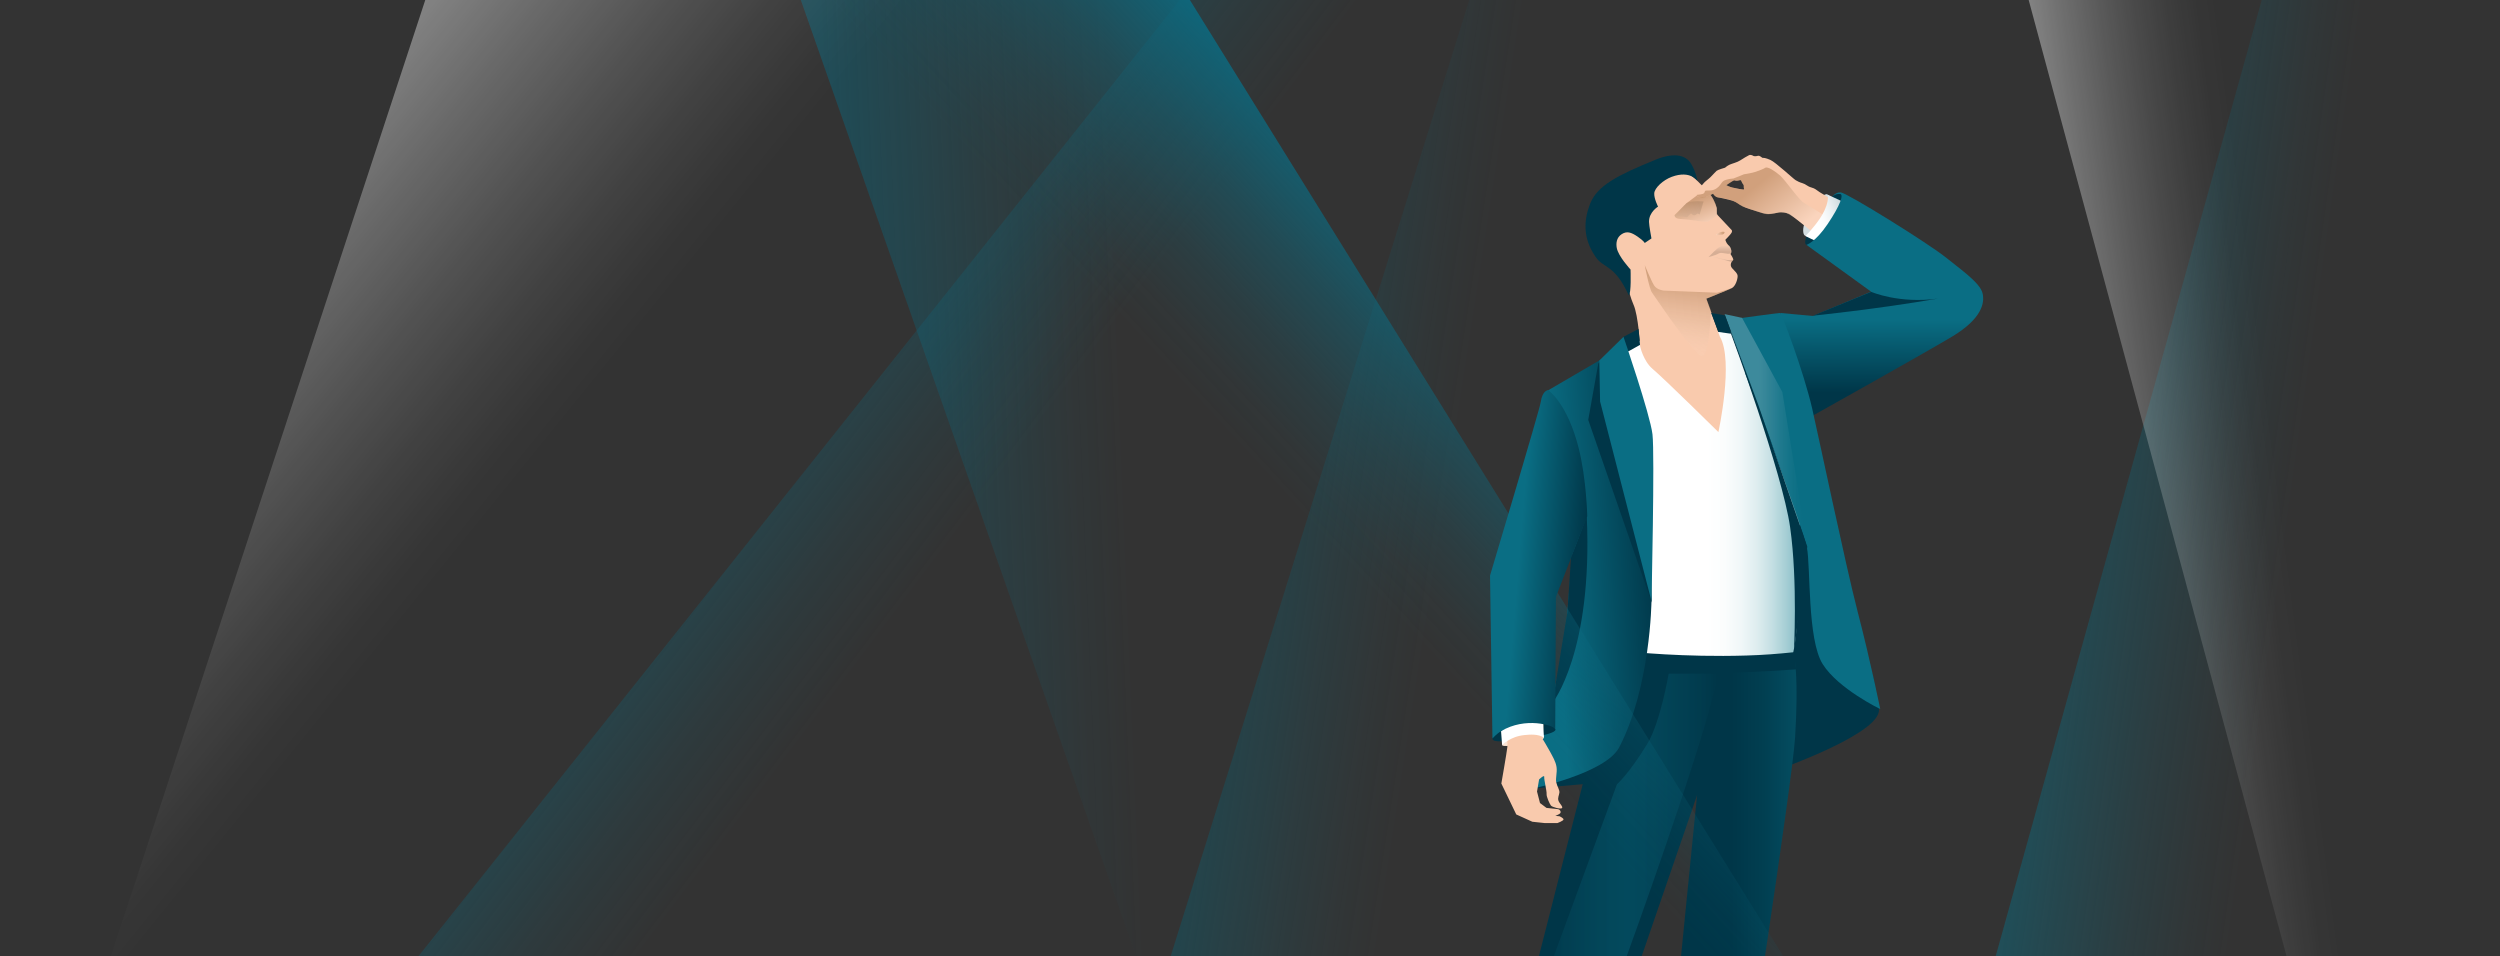 <?xml version="1.0" encoding="UTF-8"?>
<svg id="Layer_4" xmlns="http://www.w3.org/2000/svg" width="1600" height="612" xmlns:xlink="http://www.w3.org/1999/xlink" viewBox="0 0 1600 612">
  <rect x="0" y="0" width="1600" height="612" fill="#333333" stroke="none"/>
  <defs>
    <clipPath id="clippath">
      <rect x="0" width="1600" height="612" style="fill: none;"/>
    </clipPath>
    <linearGradient id="linear-gradient" x1="1067.018" y1="564.561" x2="1256.028" y2="564.561" gradientUnits="userSpaceOnUse">
      <stop offset=".218" stop-color="#003648"/>
      <stop offset=".328" stop-color="#013f51"/>
      <stop offset=".515" stop-color="#06576c"/>
      <stop offset=".651" stop-color="#0a6e84"/>
    </linearGradient>
    <linearGradient id="linear-gradient-2" x1="1030.448" y1="317.866" x2="1151.968" y2="317.866" gradientUnits="userSpaceOnUse">
      <stop offset=".508" stop-color="#fff"/>
      <stop offset=".605" stop-color="#fbfdfd"/>
      <stop offset=".691" stop-color="#f0f7f8"/>
      <stop offset=".774" stop-color="#deedef"/>
      <stop offset=".853" stop-color="#c4dfe3"/>
      <stop offset=".931" stop-color="#a4cdd4"/>
      <stop offset="1" stop-color="#80bac3"/>
    </linearGradient>
    <linearGradient id="linear-gradient-3" x1="1042.089" y1="423.971" x2="1171.645" y2="423.971" gradientUnits="userSpaceOnUse">
      <stop offset=".033" stop-color="#003648"/>
      <stop offset=".546" stop-color="#003648"/>
      <stop offset="1" stop-color="#003648"/>
    </linearGradient>
    <linearGradient id="linear-gradient-4" x1="1064.048" y1="360.56" x2="965.173" y2="367.637" gradientUnits="userSpaceOnUse">
      <stop offset=".033" stop-color="#003648"/>
      <stop offset=".703" stop-color="#0a6e84"/>
    </linearGradient>
    <linearGradient id="linear-gradient-5" x1="1074.029" y1="225.51" x2="1082.583" y2="161.745" gradientUnits="userSpaceOnUse">
      <stop offset="0" stop-color="#fce4d4" stop-opacity=".2"/>
      <stop offset=".02" stop-color="#f8dfce" stop-opacity=".227"/>
      <stop offset=".363" stop-color="#c29b79" stop-opacity=".644"/>
      <stop offset=".621" stop-color="#a17044" stop-opacity=".903"/>
      <stop offset=".764" stop-color="#956131"/>
    </linearGradient>
    <linearGradient id="linear-gradient-6" x1="1100.801" y1="156.393" x2="1100.801" y2="162.229" gradientUnits="userSpaceOnUse">
      <stop offset="0" stop-color="#fce4d4"/>
      <stop offset=".808" stop-color="#786456"/>
    </linearGradient>
    <linearGradient id="linear-gradient-7" x1="842.457" y1="-102.307" x2="848.159" y2="-102.307" gradientTransform="translate(287.763 401.709) rotate(-10.332)" gradientUnits="userSpaceOnUse">
      <stop offset="0" stop-color="#fce4d4"/>
      <stop offset=".808" stop-color="#956131"/>
    </linearGradient>
    <linearGradient id="linear-gradient-8" x1="835.744" y1="-85.878" x2="850.55" y2="-85.878" gradientTransform="translate(287.763 401.709) rotate(-10.332)" xlink:href="#linear-gradient-6"/>
    <linearGradient id="linear-gradient-9" x1="958.682" y1="570.234" x2="1099.586" y2="570.234" gradientUnits="userSpaceOnUse">
      <stop offset=".15" stop-color="#003648"/>
      <stop offset=".588" stop-color="#0a6e84" stop-opacity=".7"/>
      <stop offset="1" stop-color="#003648"/>
    </linearGradient>
    <linearGradient id="linear-gradient-10" x1="820.181" y1="-102.342" x2="845.208" y2="-107.518" gradientTransform="translate(277.08 378.128) rotate(-9.668)" xlink:href="#linear-gradient-6"/>
    <linearGradient id="linear-gradient-11" x1="1146.509" y1="150.365" x2="1116.218" y2="113.039" gradientTransform="matrix(1,0,0,1,0,0)" xlink:href="#linear-gradient-7"/>
    <linearGradient id="linear-gradient-12" x1="679.959" y1="-496.946" x2="721.359" y2="-496.946" gradientTransform="translate(714.892 864.628) rotate(-22.482)" gradientUnits="userSpaceOnUse">
      <stop offset=".254" stop-color="#fff"/>
      <stop offset=".374" stop-color="#fafbfc"/>
      <stop offset=".511" stop-color="#ecf1f3"/>
      <stop offset=".658" stop-color="#d5e1e4"/>
      <stop offset=".809" stop-color="#b5cad0"/>
      <stop offset=".96" stop-color="#8eaeb8"/>
    </linearGradient>
    <linearGradient id="linear-gradient-13" x1="680.81" y1="-366.047" x2="724.749" y2="-470.934" gradientTransform="translate(714.892 864.628) rotate(-22.482)" gradientUnits="userSpaceOnUse">
      <stop offset=".128" stop-color="#003648"/>
      <stop offset=".544" stop-color="#0a6e84"/>
    </linearGradient>
    <linearGradient id="linear-gradient-14" x1="1103.756" y1="275.301" x2="1156.588" y2="275.301" gradientUnits="userSpaceOnUse">
      <stop offset=".419" stop-color="#3d8a9c"/>
      <stop offset=".491" stop-color="#39889a" stop-opacity=".936"/>
      <stop offset=".613" stop-color="#318396" stop-opacity=".765"/>
      <stop offset=".77" stop-color="#227b8f" stop-opacity=".486"/>
      <stop offset=".954" stop-color="#0f7086" stop-opacity=".104"/>
      <stop offset="1" stop-color="#0a6e84" stop-opacity="0"/>
    </linearGradient>
    <linearGradient id="linear-gradient-15" x1="999.723" y1="295.069" x2="1065.848" y2="302.009" gradientUnits="userSpaceOnUse">
      <stop offset="0" stop-color="#0a6e84"/>
      <stop offset=".71" stop-color="#0a6e84"/>
    </linearGradient>
    <linearGradient id="linear-gradient-16" x1="1089.539" y1="146.245" x2="1080.977" y2="124.451" gradientTransform="matrix(1,0,0,1,0,0)" xlink:href="#linear-gradient-7"/>
    <linearGradient id="linear-gradient-17" x1="616.511" y1="272.785" x2="1010.947" y2="333.897" gradientUnits="userSpaceOnUse">
      <stop offset=".403" stop-color="#0a5b6d"/>
      <stop offset=".513" stop-color="#0a6275" stop-opacity=".624"/>
      <stop offset=".631" stop-color="#0a687d" stop-opacity=".285"/>
      <stop offset=".726" stop-color="#0a6c82" stop-opacity=".076"/>
      <stop offset=".787" stop-color="#0a6e84" stop-opacity="0"/>
    </linearGradient>
    <linearGradient id="linear-gradient-18" x1="7530.577" y1="-12430.298" x2="7261.845" y2="-12303.554" gradientTransform="translate(12270.224 -8176.942) rotate(-157.114)" gradientUnits="userSpaceOnUse">
      <stop offset=".131" stop-color="#0b657b"/>
      <stop offset=".204" stop-color="#0a667c" stop-opacity=".858"/>
      <stop offset=".46" stop-color="#0a6a80" stop-opacity=".396"/>
      <stop offset=".65" stop-color="#0a6d83" stop-opacity=".109"/>
      <stop offset=".752" stop-color="#0a6e84" stop-opacity="0"/>
    </linearGradient>
    <linearGradient id="linear-gradient-19" x1="362.774" y1="-2.629" x2="764.678" y2="300.348" gradientUnits="userSpaceOnUse">
      <stop offset=".166" stop-color="#0c6a80"/>
      <stop offset=".205" stop-color="#0c6a80" stop-opacity=".926"/>
      <stop offset=".491" stop-color="#0c6a80" stop-opacity=".429"/>
      <stop offset=".7" stop-color="#0c6a80" stop-opacity=".118"/>
      <stop offset=".808" stop-color="#0c6a80" stop-opacity="0"/>
    </linearGradient>
    <linearGradient id="linear-gradient-20" x1="3956.815" y1="-12273.838" x2="3748.44" y2="-12115.669" gradientTransform="translate(12746.457 -5554.261) rotate(-134.772)" gradientUnits="userSpaceOnUse">
      <stop offset=".26" stop-color="#0a6e84"/>
      <stop offset=".427" stop-color="#0a6e84" stop-opacity=".656"/>
      <stop offset=".622" stop-color="#0a6e84" stop-opacity=".302"/>
      <stop offset=".772" stop-color="#0a6e84" stop-opacity=".082"/>
      <stop offset=".858" stop-color="#0a6e84" stop-opacity="0"/>
    </linearGradient>
    <linearGradient id="linear-gradient-21" x1="1014.848" y1="180.827" x2="718.175" y2="454.071" gradientUnits="userSpaceOnUse">
      <stop offset=".125" stop-color="#0c6a80"/>
      <stop offset=".2" stop-color="#0c6a80" stop-opacity=".762"/>
      <stop offset=".318" stop-color="#0c6a80" stop-opacity=".434"/>
      <stop offset=".425" stop-color="#0c6a80" stop-opacity=".196"/>
      <stop offset=".517" stop-color="#0c6a80" stop-opacity=".052"/>
      <stop offset=".581" stop-color="#0c6a80" stop-opacity="0"/>
    </linearGradient>
    <linearGradient id="linear-gradient-22" x1="1017.74" y1="364.804" x2="947.108" y2="359.038" gradientUnits="userSpaceOnUse">
      <stop offset=".057" stop-color="#003648"/>
      <stop offset=".651" stop-color="#0a6e84"/>
    </linearGradient>
    <linearGradient id="linear-gradient-23" x1="6781.524" y1="-12121.85" x2="6599.8" y2="-12015.509" gradientTransform="translate(12270.224 -8176.942) rotate(-157.114)" gradientUnits="userSpaceOnUse">
      <stop offset=".159" stop-color="#fff" stop-opacity=".8"/>
      <stop offset=".265" stop-color="#fff" stop-opacity=".587"/>
      <stop offset=".382" stop-color="#fff" stop-opacity=".38"/>
      <stop offset=".492" stop-color="#fff" stop-opacity=".215"/>
      <stop offset=".591" stop-color="#fff" stop-opacity=".097"/>
      <stop offset=".675" stop-color="#fff" stop-opacity=".026"/>
      <stop offset=".735" stop-color="#fff" stop-opacity="0"/>
    </linearGradient>
    <linearGradient id="linear-gradient-24" x1="13160.23" y1="-8608.879" x2="12807.937" y2="-8498.88" gradientTransform="translate(9206.669 12964.759) rotate(-158.356) scale(1 -1)" gradientUnits="userSpaceOnUse">
      <stop offset=".061" stop-color="#fff" stop-opacity=".8"/>
      <stop offset=".241" stop-color="#fff" stop-opacity=".521"/>
      <stop offset=".405" stop-color="#fff" stop-opacity=".297"/>
      <stop offset=".544" stop-color="#fff" stop-opacity=".136"/>
      <stop offset=".654" stop-color="#fff" stop-opacity=".037"/>
      <stop offset=".72" stop-color="#fff" stop-opacity="0"/>
    </linearGradient>
  </defs>
  <g style="clip-path: url(#clippath);">
    <g>
      <path d="M1019.814,501.471c-1.418-.293-39.886,3.414-39.886,3.414l36.789-14.922,38.17-11.708-35.072,23.216Z" style="fill: #003648;"/>
      <path d="M1202.172,452.505c6.202,15.67-66.138,40.773-66.138,40.773,0,0,17.3-46.636,10.86-64.446-6.441-17.81-10.281-21.237-10.281-21.237l-13.068-133.415s67.421,136.15,72.619,150.863c5.6,15.853,1.85,9.423,6.008,27.462Z" style="fill: #003648;"/>
      <path d="M1148.563,422.025s2.556,12.639.31,49.702c-1.72,28.376-33.809,236.1-33.809,236.1l-48.719-.301,19.779-198.623-68.498,199.225-56.839-1.504,61.447-241.222,7.848-44.407,118.481,1.03Z" style="fill: url(#linear-gradient);"/>
      <path d="M1109.699,211.737l42.188,109.911s1.045,73.404-4.34,96.751c-2.736,11.864-117.098,1.171-117.098,1.171l6.389-191.222,14.54-11.883,39.269-3.522,19.053-1.207Z" style="fill: url(#linear-gradient-2);"/>
      <path d="M1149.487,428.408c-79.536,5.626-107.399-.399-107.399-.399l1.825-10.875s33.427,3.624,73.784,2.403c10.751-.325,19.631-.994,30.865-2.167.237,5.576.688,6.778.925,11.039Z" style="fill: url(#linear-gradient-3);"/>
      <path d="M1034.336,224.382l-44.408,25.938,2.944,10.245c3.352,4.681,6.691,10.906,8.55,18.676l5.296,11.252,1.825,36.251-5.835,69.532-1.466,17.469-21.314,91.141s47.658-9.811,56.391-26.631c20.08-38.674,20.631-93.548,20.631-93.548l-7.565-109.936-15.049-50.388Z" style="fill: url(#linear-gradient-4);"/>
      <path d="M1015.528,330.111c-2.063,6.146-10.064,26.39-10.064,26.39l-2.32,35.213-9.559,58.131s25.963-32.307,21.943-119.735Z" style="fill: #003648;"/>
      <path d="M1107.832,163.053s1.933,2.895,1.356,3.468-1.783,1.711-1.413,3.726c.324,1.766,4.281,4.083,4.309,6.349.028,2.265-1.407,6.641-3.728,7.802-2.32,1.161-16.318,6.744-16.318,6.744,0,0,8.059,22.344,8.648,24.227,9.112,15.597-.914,61.148-.914,61.148,0,0-34.481-33.978-42.147-40.458-5.897-4.985-7.942-14.368-7.942-14.368,0,0-1.136-19.916-4.241-26.723-3.105-6.807-7.585-26.535-7.585-26.535,0,0-5.123-6.114-6.702-7.538s-5.186-9.877-5.186-9.877l24.683-33.72,23.891-11.427,10.943,9.073s7.247,6.941,9.623,10.311c2.376,3.37,3.599,7.887,3.599,7.887l.049,3.965,9.463,10.081s.591.559.021,1.699-4.029,4.58-4.029,4.58c0,0,.592,2.104,1.773,3.222,1.181,1.119,1.723,1.77,2.093,3.786.247,1.344-.593,2.013-.593,2.013l.346.565Z" style="fill: #f9caad;"/>
      <path d="M1098.979,187.335c-.584.007-34.214-1.349-34.214-1.349,0,0-4.331-.449-6.117-3.259-1.786-2.811-5.996-12.956-5.996-12.956,0,0,2.892,15.318,4.671,17.562s27.756,41.718,32.262,40.551c4.506-1.167,5.486-29.31,5.486-29.31l-2.939-7.327,16.261-6.809-9.414,2.897Z" style="fill: url(#linear-gradient-5); opacity: .4;"/>
      <path d="M1042.353,188.907c1.796-.325,1.198-16.406,1.198-16.406,0,0-7.833-8.436-8.815-13.786-.512-2.786-.336-6.678,3.256-8.918,3.136-1.956,5.842-1.272,10.088,1.644,4.027,2.766,4.55,4.063,4.55,4.063l4.302-2.905s-1.538-8.229-1.567-10.634c-.077-6.23,5.78-9.727,5.78-9.727,0,0-2.678-5.269-2.416-8.624.261-3.356,5.618-8.392,11.216-10.456,12.072-4.45,16.492,2.745,16.492,2.745,0,0-1.032-5.987-4.04-10.993-3.777-6.286-11.947-7.164-22.852-2.695-24.159,9.901-37.469,16.516-41.992,28.467-3.566,9.423-5.005,20.907,3.319,33.268,5.229,8.266,12.166,4.535,21.482,24.957Z" style="fill: #003648;"/>
      <path d="M1093.455,164.533s6.081-6.419,7.893-7.007c1.811-.588,2.425-.029,3.637-.044s1.705-.282,1.705-.282c0,0,2.783,3.555.662,5.002-1.27.988-5.613-1.131-7.417.023s-6.478,2.308-6.478,2.308Z" style="fill: url(#linear-gradient-6); opacity: .27;"/>
      <path d="M1103.765,148.642c-.609-1.158-5.509.832-5.5,1.597s2.365-.04,3.154-.038c2.237.006,2.346-1.559,2.346-1.559Z" style="fill: url(#linear-gradient-7); opacity: .4;"/>
      <path d="M1037.128,217.865l-14.204,14.736-6.444,36.136,40.583,116.913s-1.518-101.327-3.019-114.056c-1.501-12.73-16.916-53.728-16.916-53.728Z" style="fill: #003648;"/>
      <polygon points="1048.638 210.538 1038.863 215.647 1042.107 224.901 1049.615 220.71 1048.638 210.538" style="fill: #003648;"/>
      <path d="M1109.384,166.132s-2.583,1.162-8.82-.841c-3.422-1.108-6.522-.758-6.522-.758,0,0,2.934-.079,6.853,1.054,5.542,1.602,7.382,2.134,7.382,2.134l1.106-1.588Z" style="fill: url(#linear-gradient-8); opacity: .27;"/>
      <path d="M1099.586,431.139c-8.94,51.213-93.99,277.89-93.99,277.89l-46.915.301,76.176-207.414s7.649-6.59,19.34-25.71c8.513-13.923,13.754-45.067,13.754-45.067h31.634Z" style="fill: url(#linear-gradient-9); opacity: .5;"/>
      <path d="M1156.116,156.705c-1.029-.424-1.622-2.52,1.785-10.061,3.184-7.049,11.283-17.4,14.944-21.027,1.605-1.589,3.923-2.479,5.981-1.631,2.99,1.232,13.594,19.408,14.383,21.301s-32.366,14.564-37.093,11.418Z" style="fill: #003648;"/>
      <path d="M1155.202,150.814c-.898-.37-1.95-2.894-.351-7.985,1.599-5.091,8.632-14.438,9.546-15.458,2.907-3.247,4.667-3.122,4.667-3.122l2.665,2.297-5.724,19.83-4.93,4.243-3.177,1.306-2.695-1.109Z" style="fill: #d4dee1;"/>
      <path d="M1087.806,137.263l2.495-8.35s-8.569-.611-10.867,1.049c-1.784,1.288-7.924,8.74-7.924,8.74,0,0,4.699-.458,6.561.124,1.728.54,1.977-.072,1.977-.072,0,0,1.643-1.809,2.121-2.05s-.121-.118.722.471c.843.59,1.324.884,2.22.402.896-.482,1.432-.961,1.432-.961l1.263.647Z" style="fill: url(#linear-gradient-10); opacity: .27;"/>
      <path d="M1164.752,123.095c-2.612-1.686-2.873-2.399-5.486-3.112-2.612-.713-3.396-2.075-5.616-2.724-2.22-.648-3.135-1.232-4.441-1.945-1.306-.714-12.865-11.542-16.196-12.969-3.331-1.427-4.18-1.297-4.833-1.297-.653,0-1.829-1.751-3.265-1.297-1.437.454-2.612.13-2.612.13,0,0-1.698-1.232-3.004-.519-1.306.713-3.592,1.945-5.486,3.242-1.894,1.297-5.445,2.115-6.939,2.821-1.494.705-2.841,1.896-2.841,1.896,0,0-4.653,1.338-5.388,1.994-.735.657-2.302,2.407-3.82,3.939-1.518,1.532-3.894,3.113-4.555,4.085-.661.973-4.09,4.158-4.261,4.62-.171.462,0,1.119,0,1.119,0,0-.318.875-.147,1.41.171.535.808,1.702,1.714,1.848.906.146,2.449.511,3.771-.049,1.322-.559,2.057-1.411,2.057-1.411,0,0-.049.414,1.322-.146s1.665-.778,1.665-.778c0,0,1.078,2.067,3.037,2.383,1.959.316,3.943.705,6.759,1.41,2.816.705,4.016,1.119,5.927,2.383s3.208,2.359,9.037,4.109c5.829,1.751,8.473,3.088,12.245,2.626,3.771-.462,4.996-1.022,5.877-1.022.882,0,3.674.049,5.829,1.119,2.155,1.07,24.073,18.894,24.073,18.894l8.18,7.149,5.551-29.147s-15.543-9.078-18.155-10.764ZM1116.18,121.231c-.147.316-4.996-.583-7.347-1.167-2.351-.584-4.016-1.556-4.016-1.556,0,0,4.604-3.185,4.996-3.113.392.073,1.641.511,3.086.049,1.445-.462,1.396,0,1.91,1.167.514,1.167,1.371,1.654,1.224,2.529-.147.876.294,1.775.147,2.091Z" style="fill: #f9caad;"/>
      <path d="M1154.433,129.774c-3.184-1.832-11.869-14.606-15.233-17.492-3.363-2.886-7.935-5.868-9.404-4.928-1.469.94-3.306,1.548-6.122,2.577-2.262.827-7.575,1.621-7.575,1.621l-6.596,2.659s-2.971.259-4.767.843c-1.796.583-2.416,1.232-3.2,2.399s-2.253,3.177-4.767,4.02c-2.514.843-4.931.227-5.42.648-.49.422-.131,1.491-1.567,1.945-1.437.454-3.461.583-3.461.583,0,0-.816-.033-.065.714.751.746,1.926,1.491,3.592,1.232,1.665-.259,4.147-1.654,4.882-1.864s1.665-.778,1.665-.778c0,0,.821,2.1,3.367,2.457,2.547.357,7.426,1.187,10.2,2.5,1.758.832,3.74,2.587,6.402,3.644,2.987,1.187,6.586,2.255,9.272,3.144,4.335,1.435,5.49,1.812,8.792,1.046,3.771-.875,7.274-.77,7.763-.705.49.065,4.261,1.435,9.477,5.739,4.566,3.767,13.641,10.529,16.09,13.35,2.449,2.821,7.902,9.338,7.902,9.338l9.861-15.303s-27.625-17.397-31.086-19.388ZM1116.234,121.241s-1.024.254-5.207-.678c-4.922-1.097-6.188-2.076-6.188-2.076l4.951-3.136s1.827.464,3.329.042c1.502-.421,1.164.737,2.177,2.034.548.703.768,1.187.768,2.543,0,.702.171,1.271.171,1.271Z" style="fill: url(#linear-gradient-11); opacity: .4;"/>
      <path d="M1155.462,151.038s5.47,2.815,9.064,4.294c5.716-2.978,29.494-19.392,29.494-19.392l-24.956-11.691s1.289.51.589,4.43c-1.422,7.964-8.096,15.566-10.926,18.876-1.839,2.15-3.264,3.483-3.264,3.483Z" style="fill: url(#linear-gradient-12);"/>
      <path d="M1156.116,156.705s5.626-1.533,13.533-13.248c8.276-12.262,10.471-19.08,7.99-19.313-3.44-.323-5.182,2.103-5.182,2.103,0,0,2.011-3.37,5.608-3.125,4.008.274,56.596,32.912,67.725,41.998,8.591,7.015,21.27,15.688,22.995,22.383,1.725,6.694-.914,16.649-18.988,27.647-14.17,8.622-91.487,51.966-92.916,52.711-1.429.744-17.535-67.552-17.535-67.552l20.963,1.897,37.22-15.515-41.414-29.985Z" style="fill: url(#linear-gradient-13);"/>
      <path d="M1160.278,202.043l37.29-15.263s17.886,7.785,42.864,4.294c-39.517,6.851-80.153,10.969-80.153,10.969Z" style="fill: #003648;"/>
      <path d="M1113.552,203.632s25.816-3.501,25.645-3.311c.959-.19,14.887,36.714,20.526,60.828,3.445,14.732,21.529,100.912,29.126,130.143,8.556,32.919,14.498,62.51,14.498,62.51,0,0-26.796-12.902-36.785-28.709-9.989-15.807-7.656-62.213-10.159-74.786s-39.39-111.236-39.39-111.236l-3.461-35.437Z" style="fill: #0a6e84;"/>
      <path d="M1103.756,201.038l11.151,2.383,25.812,47.515,15.869,98.628s-23.985-70.923-30.329-86.923c-6.343-16-22.504-61.603-22.504-61.603Z" style="fill: url(#linear-gradient-14);"/>
      <path d="M1039.038,215.563l-15.477,15.174.499,26.224,32.89,127.746s2.136-94.033.636-106.763c-1.501-12.73-18.547-62.38-18.547-62.38Z" style="fill: url(#linear-gradient-15);"/>
      <path d="M1093.568,141.608c-1.15,1.125-11.3-1.172-18.188-1.459-3.972-.166-3.661-2.497-3.661-2.497l7.579-7.554,6.71-4.977s1.518,3.258,8.718-.389c1.567,2.189,3.935,5.787,3.869,9.127-.072,3.661.849,3.631.849,3.631" style="fill: url(#linear-gradient-16); opacity: .4;"/>
      <path d="M1107.841,213.582l-8.069-1.131-4.637-12.126,8.905,1.5,21.07,56.762,31.554,91.286-8.625,68.218s2.618-45.453-2.339-80.556c-4.957-35.103-37.86-123.954-37.86-123.954Z" style="fill: #003648;"/>
    </g>
    <polygon points="1496.549 -61.707 1051.009 762.259 703.89 757.163 959.333 -60.807 1496.549 -61.707" style="fill: url(#linear-gradient-17); opacity: .5;"/>
    <polygon points="910.972 -9.412 920.88 685.456 753.431 687.137 508.698 -10.893 910.972 -9.412" style="fill: url(#linear-gradient-18); opacity: .5;"/>
    <polygon points="1253.467 -62.917 584.991 645.192 245.139 640.431 805.945 -63.908 1253.467 -62.917" style="fill: url(#linear-gradient-19);"/>
    <polygon points="1573.484 -60.932 1530.237 678.762 1260.733 671.284 1464.843 -62.338 1573.484 -60.932" style="fill: url(#linear-gradient-20); opacity: .5;"/>
    <polygon points="837.486 709.029 478.973 -33.192 741.541 -32.201 1204.437 713.785 837.486 709.029" style="fill: url(#linear-gradient-21);"/>
    <g>
      <path d="M995.357,466.488c-2.118-3.154-13.118-10.703-31.376-.55-4.619,2.568-8.805,3.655-8.805,6.809s11.826,1.016,14.182.782c7.879-.782,28.117-3.887,26-7.041Z" style="fill: #003648;"/>
      <path d="M988.05,472.083c.088.863-2.829,2.5-7.565,3.414-4.735.914-14.949,1.88-16.184,1.928-3.072.12-2.921-.542-2.921-.542l.537-4.8,18.011-3.588,5.479,2.062,2.394-.111s.16.774.248,1.637Z" style="fill: #fce4d4;"/>
      <g>
        <path d="M987.816,462.811l-.476,10.228s3.221,5.243,4.712,8.083c1.491,2.839,3.631,6.209,4.136,9.836.505,3.627-.767,7.064-.166,9.808.601,2.744,2.188,4.701,1.996,6.466s-1.273,3.437-.576,5.298c.697,1.861,3.173,3.913,2.188,4.701-.985.788-6.225-.667-7.018-1.645s-2.981-5.679-2.789-7.445c.192-1.766-1.708-9.115-1.516-10.881.192-1.766-3.292,1.594-3.292,1.594l-1.32,7.737,1.9,7.349,4.158,3.125,3.557.381,3.557.381c1.778.191,2.476,2.052,1.491,2.839-.985.788-2.957,1.485-2.957,1.485l2.765.281s2.572,1.169,2.476,2.052c-.096.883-3.845,2.268-3.845,2.268l-8.099.026-.889-.095-7.114-.762-10.287-4.675-9.545-19.78s3.457-19.742,3.84-23.273-.871-11.082-.871-11.082c0,0,3.887-2.989,7.476-3.827,12.627-2.948,16.508-.471,16.508-.471Z" style="fill: #f9caad;"/>
        <path d="M987.492,461.867s.688,11.144.688,10.243c-3.723-2.466-8.886-2.018-12.39-1.684-9.427.898-14.43,6.464-14.43,6.464l-.688-8.877s2.863-3.117,6.881-4.78c8.248-3.414,12.993-3.155,15.125-2.731,3.438.683,4.814,1.366,4.814,1.366Z" style="fill: #fff;"/>
        <path d="M1010.369,286.858c-7.302-29-19.526-37.187-19.526-37.187,0,0-3.651,0-4.743,7.534-.746,5.152-32.481,111.131-32.481,111.131l1.538,104.295s2.571-2.94,5.515-4.694c15.757-9.388,33.291-3.613,34.666-1.565,0-6.828.442-84.352.442-84.352l20.066-51.663s-.526-23.841-5.476-43.501Z" style="fill: url(#linear-gradient-22);"/>
      </g>
    </g>
    <polygon points="1551.044 -9.412 1567.228 685.456 1483.668 687.137 1295.412 -10.893 1551.044 -9.412" style="fill: url(#linear-gradient-23); opacity: .5;"/>
    <polygon points="335.634 629.058 740.551 -2.476 273.539 -4.166 64.967 630.23 335.634 629.058" style="fill: url(#linear-gradient-24); opacity: .5;"/>
  </g>
</svg>